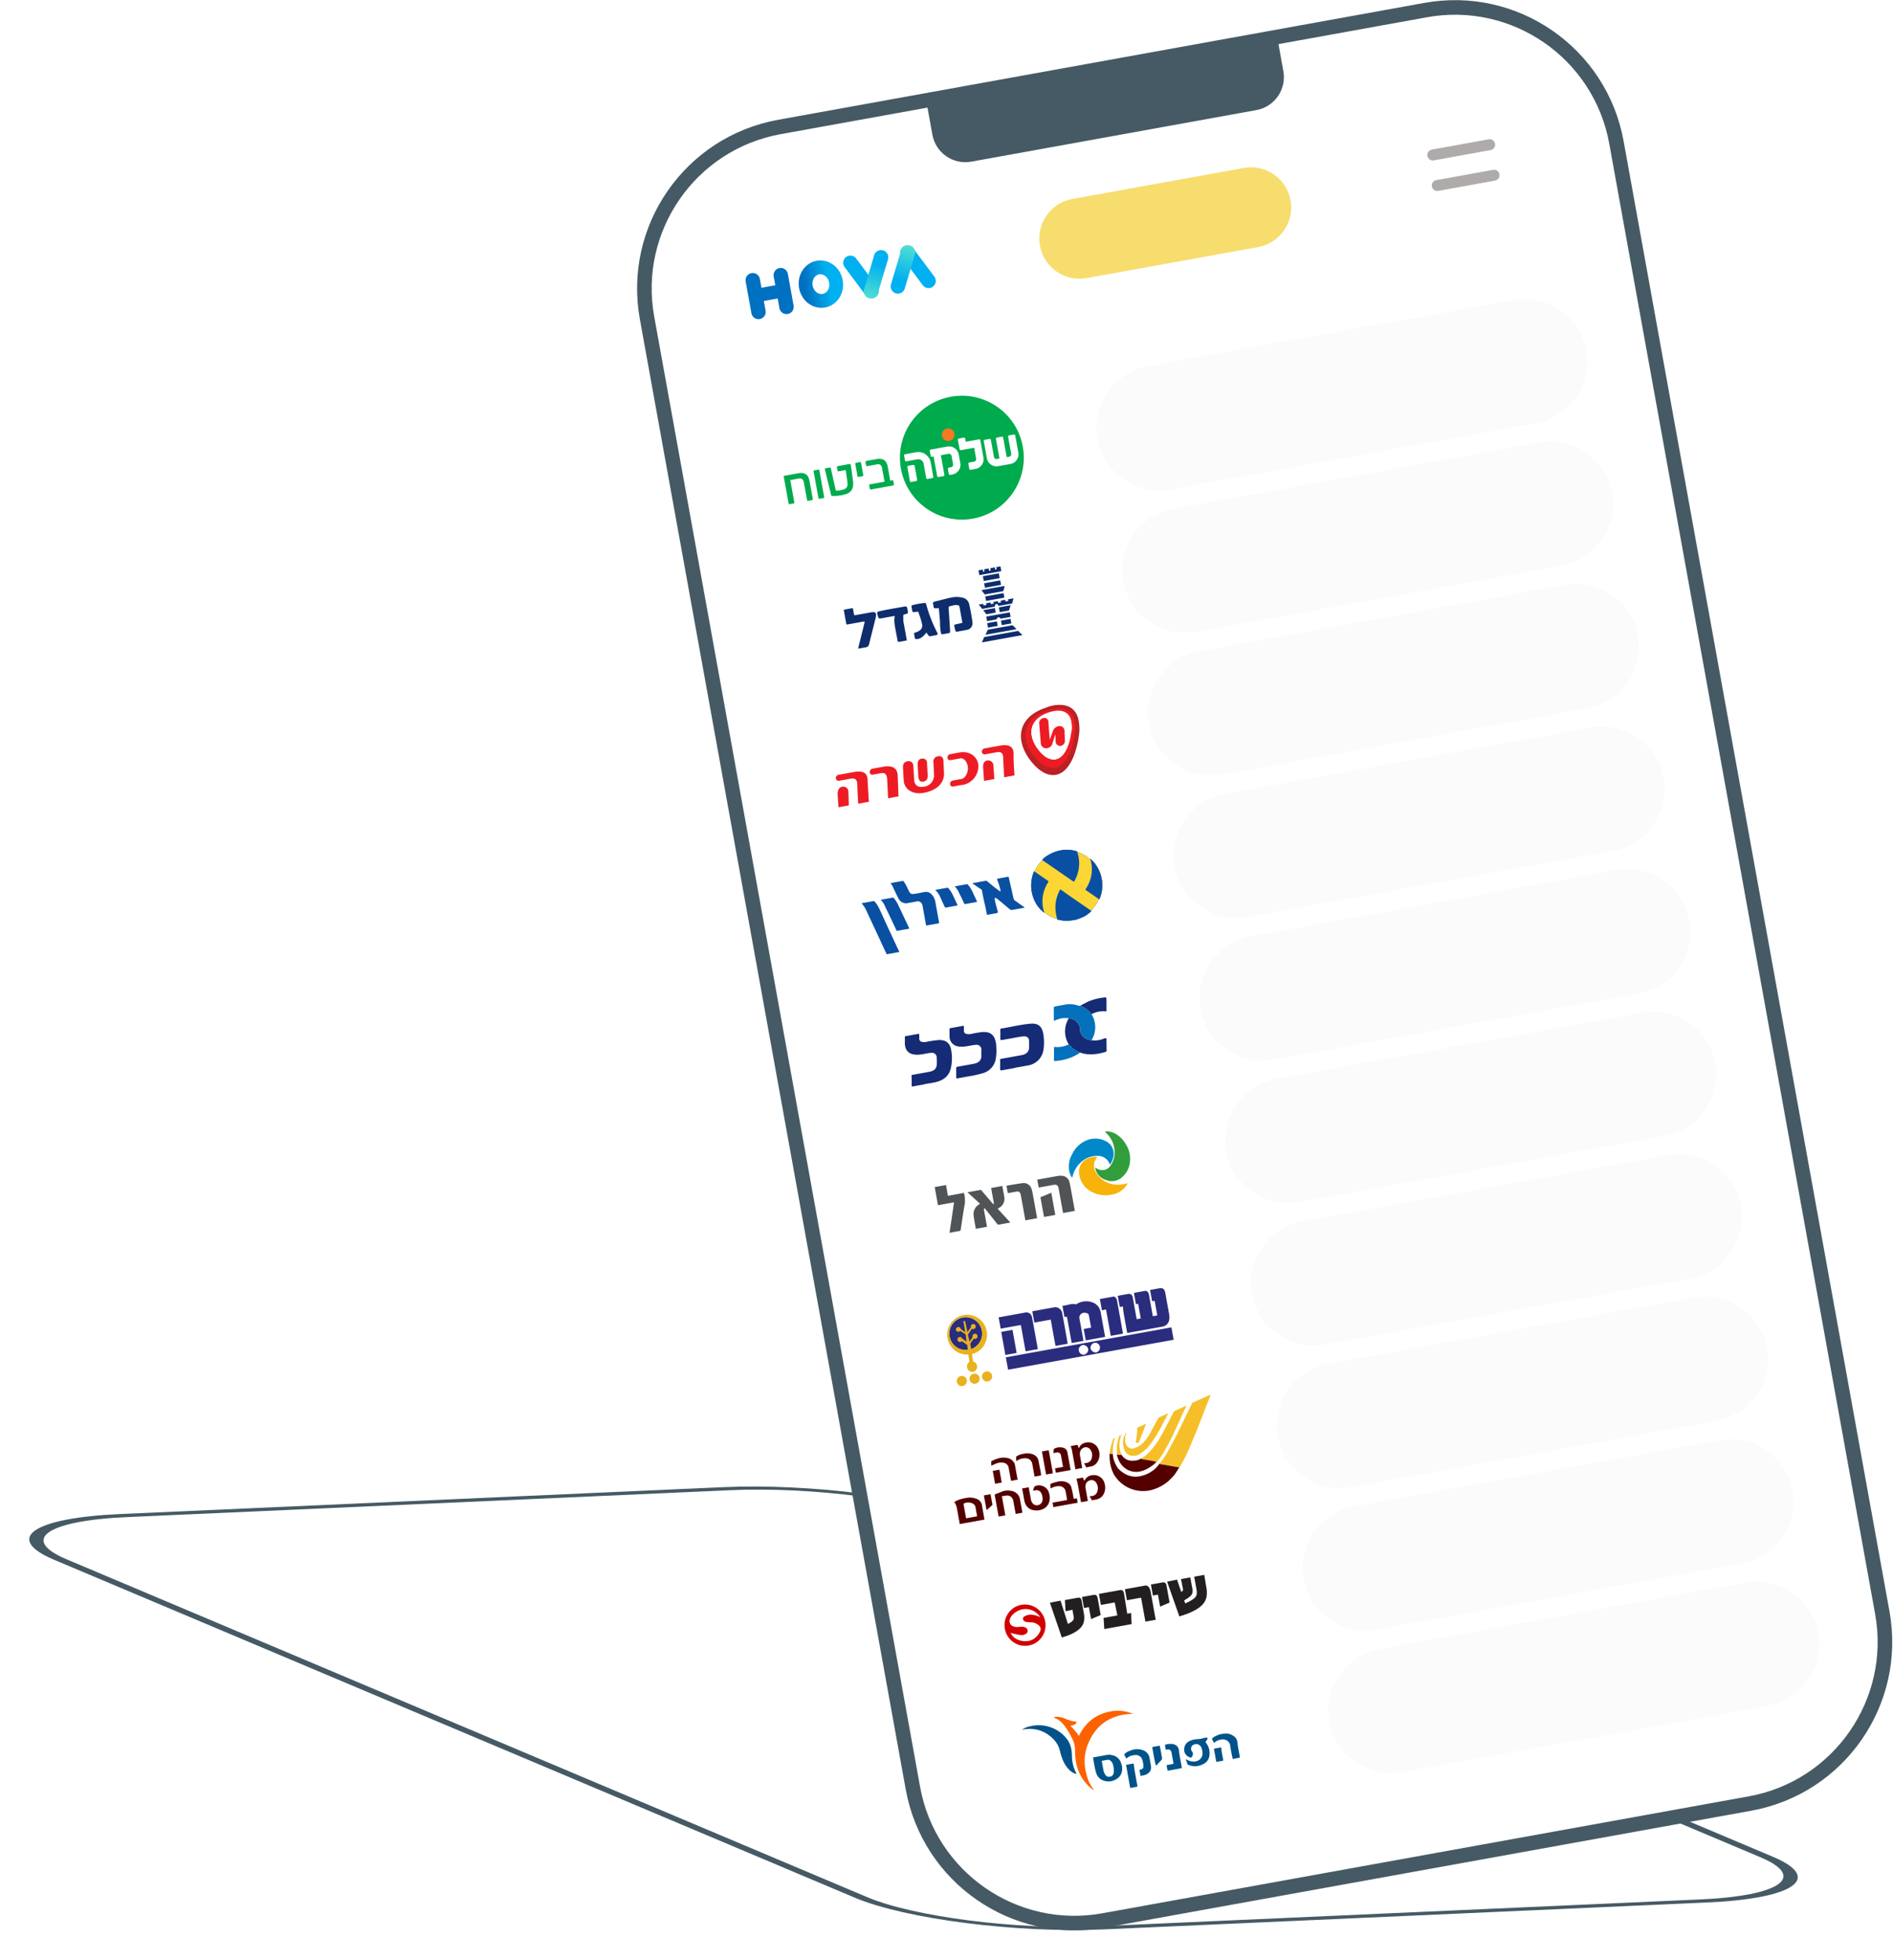 <svg xmlns="http://www.w3.org/2000/svg" xmlns:xlink="http://www.w3.org/1999/xlink" overflow="hidden" viewBox="0 0 1784 1847">
  <defs>
    <path id="a" fill-rule="evenodd" d="m3029.75 1804.39 257.51-46.57 17.13 94.71-257.51 46.58Z" clip-rule="evenodd"/>
    <path id="b" fill-rule="evenodd" d="m3019.53 1548.7 187.74-33.96 12.49 69.06-187.74 33.95Z" clip-rule="evenodd"/>
    <path id="c" fill-rule="evenodd" d="m2950.02 1280.23 228.32-41.3 15.19 83.99-228.32 41.29Z" clip-rule="evenodd"/>
    <path id="d" fill-rule="evenodd" d="m2966.44 1412.29 242.78-43.91 16.15 89.3-242.78 43.92Z" clip-rule="evenodd"/>
    <path id="e" fill-rule="evenodd" d="m2919.9 1144.6 239.15-43.25 15.91 87.96-239.15 43.26Z" clip-rule="evenodd"/>
    <path id="f" fill-rule="evenodd" d="m3028 1688.2 220.2-39.83 14.65 81-220.21 39.83Z" clip-rule="evenodd"/>
    <path id="g" fill-rule="evenodd" d="m3088.2 2076.12 231.03-41.78 15.37 84.97-231.03 41.79Z" clip-rule="evenodd"/>
    <path id="h" fill-rule="evenodd" d="m2897.72 1021.03 238.82-43.192 11.99 66.342-238.81 43.19Z" clip-rule="evenodd"/>
    <path id="i" fill-rule="evenodd" d="m2870.09 852.802 233.4-42.214 22.69 125.463-233.4 42.213Z" clip-rule="evenodd"/>
    <path id="j" d="m2875.42 856.768 223.11-40.352 20.77 114.877-223.11 40.352Z"/>
  </defs>
  <defs>
    <clipPath id="k">
      <path d="M2145 453h1784v1847H2145z"/>
    </clipPath>
    <clipPath id="l">
      <path fill-rule="evenodd" d="M3519.8 460.037c-10.27-.235-20.73.556-31.24 2.457L2879.5 572.648c-84.09 15.21-139.94 95.713-124.73 179.809L3005.33 2137.8c15.21 84.1 95.71 139.94 179.81 124.73l609.05-110.15c84.1-15.21 139.94-95.72 124.73-179.81L3668.37 587.223c-13.31-73.584-76.61-125.537-148.57-127.186ZM2145 453h1784v1847H2145Z" clip-rule="evenodd"/>
    </clipPath>
    <clipPath id="m">
      <path d="M-2.5-2.5h870v243h-870z"/>
    </clipPath>
    <clipPath id="o">
      <path d="M0 0h863v238H0z"/>
    </clipPath>
    <clipPath id="u">
      <use xlink:href="#a" fill-rule="evenodd" clip-rule="evenodd"/>
    </clipPath>
    <clipPath id="v">
      <use xlink:href="#a" fill-rule="evenodd" clip-rule="evenodd"/>
    </clipPath>
    <clipPath id="w">
      <use xlink:href="#a" fill-rule="evenodd" clip-rule="evenodd"/>
    </clipPath>
    <clipPath id="x">
      <use xlink:href="#b" fill-rule="evenodd" clip-rule="evenodd"/>
    </clipPath>
    <clipPath id="y">
      <use xlink:href="#b" fill-rule="evenodd" clip-rule="evenodd"/>
    </clipPath>
    <clipPath id="z">
      <use xlink:href="#b" fill-rule="evenodd" clip-rule="evenodd"/>
    </clipPath>
    <clipPath id="A">
      <use xlink:href="#c" fill-rule="evenodd" clip-rule="evenodd"/>
    </clipPath>
    <clipPath id="B">
      <use xlink:href="#c" fill-rule="evenodd" clip-rule="evenodd"/>
    </clipPath>
    <clipPath id="C">
      <use xlink:href="#c" fill-rule="evenodd" clip-rule="evenodd"/>
    </clipPath>
    <clipPath id="D">
      <use xlink:href="#d" fill-rule="evenodd" clip-rule="evenodd"/>
    </clipPath>
    <clipPath id="E">
      <use xlink:href="#d" fill-rule="evenodd" clip-rule="evenodd"/>
    </clipPath>
    <clipPath id="F">
      <use xlink:href="#d" fill-rule="evenodd" clip-rule="evenodd"/>
    </clipPath>
    <clipPath id="G">
      <use xlink:href="#e" fill-rule="evenodd" clip-rule="evenodd"/>
    </clipPath>
    <clipPath id="H">
      <use xlink:href="#e" fill-rule="evenodd" clip-rule="evenodd"/>
    </clipPath>
    <clipPath id="I">
      <use xlink:href="#e" fill-rule="evenodd" clip-rule="evenodd"/>
    </clipPath>
    <clipPath id="J">
      <path d="M3123.69 1159.98c-10.31-12.93-10.56-28.89 9.6-36.12 10.93-3.76 21.06-2.02 22.54 11.14.39 2.22.35 4.5-.13 6.7-.46 2.32-.87 5.07-1.25 7.8-2.8 11.69-7.9 18.01-14.01 19.12-6.04 1.09-11.52-2.04-16.75-8.67m6.93-40.15c-28.63 9.64-28.44 32.83-13.46 51.15 16.6 20.19 35.03 15.98 42.73-14.88.93-3.64 1.6-7.34 2.03-11.07.46-3.11.49-6.27.09-9.38-1.09-15.93-11.69-20.23-24.67-17.88-2.33.46-4.61 1.15-6.8 2.08"/>
    </clipPath>
    <clipPath id="K">
      <path d="M3123.69 1159.98c-10.31-12.93-10.56-28.89 9.24-35.6 10.93-3.76 21.06-2.02 22.04 10.78.38 2.22.34 4.49-.12 6.69-.49 2.33-.87 5.07-1.42 7.84-2.77 11.68-7.9 18.01-13.98 19.1-4.75.86-10.67-2.18-15.79-8.84m7.48-37.12c-24.22 8.44-23.87 27.63-11.3 43.18 13.82 17.2 29.66 13.43 36.18-12.22.81-3.19 1.42-6.43 1.82-9.7.31-2.68.42-5.39.32-8.09-.94-13.37-10.13-17.07-21.12-15.09-2.04.83-3.77 1.14-5.81 1.94"/>
    </clipPath>
    <clipPath id="L">
      <use xlink:href="#f" fill-rule="evenodd" clip-rule="evenodd"/>
    </clipPath>
    <clipPath id="M">
      <use xlink:href="#f" fill-rule="evenodd" clip-rule="evenodd"/>
    </clipPath>
    <clipPath id="N">
      <use xlink:href="#f" fill-rule="evenodd" clip-rule="evenodd"/>
    </clipPath>
    <clipPath id="O">
      <use xlink:href="#g" fill-rule="evenodd" clip-rule="evenodd"/>
    </clipPath>
    <clipPath id="P">
      <use xlink:href="#g" fill-rule="evenodd" clip-rule="evenodd"/>
    </clipPath>
    <clipPath id="Q">
      <use xlink:href="#g" fill-rule="evenodd" clip-rule="evenodd"/>
    </clipPath>
    <clipPath id="R">
      <use xlink:href="#h" fill-rule="evenodd" clip-rule="evenodd"/>
    </clipPath>
    <clipPath id="S">
      <use xlink:href="#h" fill-rule="evenodd" clip-rule="evenodd"/>
    </clipPath>
    <clipPath id="T">
      <use xlink:href="#h" fill-rule="evenodd" clip-rule="evenodd"/>
    </clipPath>
    <clipPath id="U">
      <use xlink:href="#i" fill-rule="evenodd" clip-rule="evenodd"/>
    </clipPath>
    <clipPath id="V">
      <use xlink:href="#i" fill-rule="evenodd" clip-rule="evenodd"/>
    </clipPath>
    <clipPath id="W">
      <use xlink:href="#i" fill-rule="evenodd" clip-rule="evenodd"/>
    </clipPath>
    <clipPath id="X">
      <use xlink:href="#j"/>
    </clipPath>
    <clipPath id="Y">
      <use xlink:href="#j"/>
    </clipPath>
    <clipPath id="Z">
      <use xlink:href="#j"/>
    </clipPath>
    <clipPath id="aa">
      <use xlink:href="#j"/>
    </clipPath>
    <clipPath id="ab">
      <use xlink:href="#j"/>
    </clipPath>
    <clipPath id="ac">
      <use xlink:href="#j"/>
    </clipPath>
    <clipPath id="ad">
      <use xlink:href="#j"/>
    </clipPath>
    <clipPath id="ae">
      <use xlink:href="#j"/>
    </clipPath>
    <clipPath id="af">
      <use xlink:href="#j"/>
    </clipPath>
    <clipPath id="ag">
      <use xlink:href="#j"/>
    </clipPath>
    <clipPath id="ah">
      <use xlink:href="#j"/>
    </clipPath>
    <clipPath id="ai">
      <use xlink:href="#j"/>
    </clipPath>
    <linearGradient id="p" x1="3024.18" x2="2996" y1="723.13" y2="685.485" gradientUnits="userSpaceOnUse" spreadMethod="reflect">
      <stop offset="0" stop-color="#00B0F0"/>
      <stop offset=".88" stop-color="#00B0F0"/>
      <stop offset="1" stop-color="#52DFD2"/>
    </linearGradient>
    <linearGradient id="q" x1="2939.19" x2="2898.07" y1="717.009" y2="724.445" gradientUnits="userSpaceOnUse" spreadMethod="reflect">
      <stop offset="0" stop-color="#00B0F0"/>
      <stop offset=".32" stop-color="#00B0F0"/>
      <stop offset=".87" stop-color="#0070C0"/>
      <stop offset="1" stop-color="#0070C0"/>
    </linearGradient>
    <linearGradient id="r" x1="2989.22" x2="3002.67" y1="729.395" y2="684.336" gradientUnits="userSpaceOnUse" spreadMethod="reflect">
      <stop offset="0" stop-color="#00B0F0"/>
      <stop offset=".29" stop-color="#00B0F0"/>
      <stop offset="1" stop-color="#52DFD2"/>
    </linearGradient>
    <linearGradient id="s" x1="2942.35" x2="2970.53" y1="695.188" y2="732.833" gradientUnits="userSpaceOnUse" spreadMethod="reflect">
      <stop offset="0" stop-color="#00B0F0"/>
      <stop offset=".88" stop-color="#00B0F0"/>
      <stop offset="1" stop-color="#52DFD2"/>
    </linearGradient>
    <linearGradient id="t" x1="2977.31" x2="2963.86" y1="688.923" y2="733.982" gradientUnits="userSpaceOnUse" spreadMethod="reflect">
      <stop offset="0" stop-color="#00B0F0"/>
      <stop offset=".29" stop-color="#00B0F0"/>
      <stop offset="1" stop-color="#52DFD2"/>
    </linearGradient>
    <filter id="n" width="120%" height="120%" x="-10%" y="-10%" filterUnits="userSpaceOnUse" primitiveUnits="userSpaceOnUse">
      <feComponentTransfer color-interpolation-filters="sRGB">
        <feFuncR tableValues="0 0" type="discrete"/>
        <feFuncG tableValues="0 0" type="discrete"/>
        <feFuncB tableValues="0 0" type="discrete"/>
        <feFuncA slope=".2" type="linear"/>
      </feComponentTransfer>
      <feGaussianBlur stdDeviation="4.583 4.583"/>
    </filter>
  </defs>
  <g clip-path="url(#k)" transform="translate(-2145 -453)">
    <g clip-path="url(#l)">
      <g clip-path="url(#m)" filter="url(#n)" transform="matrix(2 0 0 2 2143 1825)">
        <g clip-path="url(#o)">
          <path fill="#FFF" fill-rule="evenodd" stroke="#455A64" stroke-miterlimit="8" stroke-width="1.581" d="M0 19.339C0 8.659 8.658 0 19.339 0h77.353c10.68 0 19.338 8.658 19.338 19.339v175.945c0 10.681-8.658 19.339-19.338 19.339H19.339C8.659 214.623 0 205.965 0 195.284Z" transform="matrix(3.678 -.164 2.145 .905 -12.11 31.204)"/>
        </g>
      </g>
    </g>
    <path fill="#FFF" fill-rule="evenodd" stroke="#455A64" stroke-miterlimit="8" stroke-width="13.75" d="M2754.77 752.457c-15.21-84.096 40.64-164.599 124.73-179.809l609.06-110.154c84.09-15.21 164.6 40.633 179.81 124.729l250.55 1385.347c15.21 84.09-40.63 164.6-124.73 179.81l-609.05 110.15c-84.1 15.21-164.6-40.63-179.81-124.73Z"/>
    <path fill="#455A64" fill-rule="evenodd" d="m3329.05 556.731-268.7 48.597c-17.14 3.1-33.55-8.282-36.65-25.423l-5.61-31.035 330.77-59.824 5.61 31.035c3.1 17.141-8.28 33.55-25.42 36.65Z"/>
    <path fill="url(#p)" fill-rule="evenodd" d="M3025.54 713.628a6.785 6.785 0 0 1-1.36 9.502 6.798 6.798 0 0 1-9.51-1.367l-20.04-26.776c-2.25-3.002-1.63-7.256 1.37-9.502a6.786 6.786 0 0 1 9.5 1.366Z"/>
    <path fill="#0070C0" fill-rule="evenodd" d="M2878.87 721.228a6.322 6.322 0 0 1 7.35 5.096 6.324 6.324 0 0 1-5.1 7.347l-18.37 3.323a6.323 6.323 0 0 1-7.35-5.096 6.324 6.324 0 0 1 5.1-7.347Z"/>
    <path fill="#0070C0" fill-rule="evenodd" d="M2847.74 718.245a6.784 6.784 0 0 1 5.47-7.888 6.791 6.791 0 0 1 7.89 5.471l5.4 29.895a6.784 6.784 0 0 1-5.47 7.888 6.776 6.776 0 0 1-7.88-5.471Zm26.4-4.775a6.784 6.784 0 0 1 5.47-7.888 6.792 6.792 0 0 1 7.89 5.472l5.4 29.895a6.785 6.785 0 0 1-5.47 7.888v-.001a6.79 6.79 0 0 1-7.89-5.471Z"/>
    <path fill="url(#q)" fill-rule="evenodd" d="M2898.07 724.445c-2.2-12.165 5.22-23.692 16.58-25.745 11.35-2.054 22.34 6.143 24.54 18.309 2.2 12.165-5.22 23.691-16.57 25.745-11.36 2.053-22.34-6.144-24.55-18.309Zm12.79-2.312c.92 5.105 5.15 8.614 9.44 7.838 4.3-.777 7.03-5.545 6.11-10.65-.93-5.106-5.16-8.615-9.45-7.838-4.29.776-7.03 5.544-6.1 10.65Z"/>
    <path fill="url(#r)" fill-rule="evenodd" d="M2997.66 724.832a6.782 6.782 0 0 1-8.44 4.563 6.788 6.788 0 0 1-4.57-8.446l9.57-32.05c1.07-3.592 4.86-5.635 8.45-4.563a6.79 6.79 0 0 1 4.56 8.446Z"/>
    <path fill="url(#s)" fill-rule="evenodd" d="M2940.98 704.69c-2.25-3.001-1.63-7.255 1.37-9.502a6.786 6.786 0 0 1 9.5 1.366l20.04 26.777a6.785 6.785 0 0 1-1.36 9.502 6.798 6.798 0 0 1-9.51-1.367Z"/>
    <path fill="url(#t)" fill-rule="evenodd" d="M2968.86 693.486a6.788 6.788 0 0 1 8.45-4.563 6.79 6.79 0 0 1 4.56 8.446l-9.57 32.05a6.782 6.782 0 0 1-8.44 4.563 6.788 6.788 0 0 1-4.57-8.446Z"/>
    <path fill="#F7DD6D" fill-rule="evenodd" d="M3125.06 684.503c-3.73-20.587 9.94-40.294 30.53-44.017l161.64-29.235c20.59-3.723 40.3 9.947 44.02 30.533 3.72 20.587-9.95 40.294-30.53 44.017l-161.65 29.235c-20.58 3.723-40.29-9.947-44.01-30.533Z"/>
    <path fill="none" stroke="#AFABAB" stroke-linecap="round" stroke-miterlimit="8" stroke-width="10.313" d="m3495.31 599.034 53.562-9.688m-49.382 38.445 53.562-9.688"/>
    <path fill="#FBFBFB" fill-rule="evenodd" d="M3252.08 1269.44c-5.79-32.03 15.48-62.69 47.5-68.48l344.8-62.36c32.02-5.8 62.68 15.47 68.47 47.5 5.8 32.03-15.47 62.69-47.5 68.48l-344.79 62.36c-32.03 5.79-62.68-15.48-68.48-47.51Z"/>
    <g clip-path="url(#u)">
      <g clip-path="url(#v)">
        <g clip-path="url(#w)">
          <path fill="#540000" d="m3072.784 1884.82-23.293 4.213-.16-.888-2.565-14.177a12.994 12.994 0 0 0-2.462-5.668 22.016 22.016 0 0 1 6.4-2.808 42.363 42.363 0 0 1 5.178-1.12 17.356 17.356 0 0 1 9.915 1.08 7.61 7.61 0 0 1 4.59 5.772 2116.79 2116.79 0 0 0 2.397 13.597Zm-6.916-3.089-.958-5.298-.391-2.16a5.444 5.444 0 0 0-2.1-4.175 9.535 9.535 0 0 0-8.673-.632c-.713.281-.713.618-.601 1.24l2.195 12.134.139.77Zm106.038-18.903 1.779-.139a6.016 6.016 0 0 0 5.652-5.087 9.028 9.028 0 0 0-1.387-7.666 4.934 4.934 0 0 0-6.07-1.959 5.446 5.446 0 0 0-3.838 4.638 9.012 9.012 0 0 0 .054 2.833l2.14 11.839-6.422 1.161c-1.565-7.297-2.321-14.863-4.365-22.104l5.772-1.044a.754.754 0 0 1 .549.329c.118.65.448 1.294.714 1.918.111.195.247.376.402.539.185-.14.35-.304.493-.487a8.18 8.18 0 0 1 5.87-4.393c5.52-1.472 11.19 1.81 12.662 7.332l.01.035a13.69 13.69 0 0 1 .027 8.095 9.894 9.894 0 0 1-6.807 6.978 33.73 33.73 0 0 1-4.854.878.6.6 0 0 1-.428-.168c-.644-1.197-1.227-2.223-1.953-3.528Zm-17.876-47.293 5.92-1.07c.273 0 .528.138.678.366.346.732.59 1.574.933 2.46.207-.038.533-.097.569-.409 1.952-4.754 8.476-5.69 12.037-4.255a10.135 10.135 0 0 1 6.15 6.285 12.664 12.664 0 0 1-1.548 12.23 9.027 9.027 0 0 1-4.843 3.475c-1.42.257-2.96.535-4.295.93a.993.993 0 0 1-1.31-.65c-.488-1.012-1.06-1.979-1.619-3.039l1.747-.316a6.015 6.015 0 0 0 5.514-5.001 8.842 8.842 0 0 0-1.376-7.607 5.082 5.082 0 0 0-6.01-1.97 6.016 6.016 0 0 0-3.809 4.632c-.1.934-.094 1.876.02 2.809l2.14 11.84-6.452 1.166-.15-.829c-1.033-5.712-2.06-11.395-3.1-17.137-.235-1.302-.718-2.62-1.196-3.91Zm-45.83 39.986 6.274-1.135.182 1.007 1.868 10.33a7.52 7.52 0 0 0 2.116 4.263 5.083 5.083 0 0 0 4.123 1.333 5.534 5.534 0 0 0 4.752-6.178 10.947 10.947 0 0 0-1.316-5.417 4.782 4.782 0 0 0-4.838-2.58l-2.782.504c.25-1.196.612-2.367 1.08-3.496a3.008 3.008 0 0 1 1.946-1.239 9.806 9.806 0 0 1 8.524 1.668 8.512 8.512 0 0 1 3.329 4.717 14.678 14.678 0 0 1 .662 7.552 10.768 10.768 0 0 1-7.04 8.395 14.558 14.558 0 0 1-9.082.481 9.925 9.925 0 0 1-6.804-6.014 15.184 15.184 0 0 1-.86-2.9l-1.885-10.419Zm-15.666 25.605-.35-.242-6.067 1.097a.661.661 0 0 1-.07-.385l-3.527-19.505c-.102-.562-.166-.917.4-1.172l6.945-2.663a14.287 14.287 0 0 1 7.133-.617c3.264.19 6.244 1.92 8.026 4.661.52.888.9 1.85 1.127 2.853l2.388 13.2-6.364 1.152-.155-.859-2.066-11.424a6.377 6.377 0 0 0-2.235-3.906 5.594 5.594 0 0 0-3.73-1.19c-1.394.069-2.753.498-4.182.542-.71.129-.54.557-.46 1l3.158 17.464Zm42.673-25.507c-.14-.77-.268-1.48-.194-2.257l-.038-.208c-.102-.562-.24-1.332.007-1.651a4.721 4.721 0 0 1 1.92-1.05 51.805 51.805 0 0 1 5.502-1.515 13.022 13.022 0 0 1 8.4.987 7.037 7.037 0 0 1 3.908 4.703c.893 3.415 1.498 6.76 2.114 10.163l.085.474 2.96-.536.76 4.203-22.909 4.144-.76-4.203 13.704-2.479c-.536-2.96-.863-5.957-1.606-8.88a6.014 6.014 0 0 0-6.26-4.186 13.114 13.114 0 0 0-7.593 2.29Zm-55.867-21.593c-.204-1.125-.181-2.351-.194-3.602a.903.903 0 0 1 .39-.713 30.528 30.528 0 0 1 6.29-2.574 17.235 17.235 0 0 1 8.214-.385 9.023 9.023 0 0 1 7.353 6.006l2.612 14.444-6.186 1.119-.129-.71c-.695-3.849-1.38-7.637-2.077-11.485a5.685 5.685 0 0 0-4.883-4.863 12.031 12.031 0 0 0-6.692.69c-1.604.596-3.2 1.405-4.699 2.073Zm58.448-11.794c.08-1.084.118-2.222.245-3.376.042-.284.193-.542.42-.718a9.417 9.417 0 0 1 4.552-1.373c1.52-.165 3.057.016 4.497.532a5.416 5.416 0 0 1 3.427 3.904l3.067 16.96-13.94 2.52-.75-4.143 7.518-1.36-.15-.829-1.794-9.915a3.338 3.338 0 0 0-4.272-2.834Zm-11.644 20.966-6.156 1.113-.14-.77-1.943-10.744a6.707 6.707 0 0 0-2.395-4.457 6.526 6.526 0 0 0-3.747-1.278 13.325 13.325 0 0 0-8.953 2.72c-.058-1.335-.164-2.6-.217-3.905 0-.196.09-.382.246-.503a14.438 14.438 0 0 1 5.068-2.23 20.833 20.833 0 0 1 2.693-.488 14.497 14.497 0 0 1 8.554.99 7.88 7.88 0 0 1 4.523 5.57 303.49 303.49 0 0 0 2.04 10.269c.169 1.1.272 2.518.427 3.713Zm4.706-.852-3.929-21.724 6.423-1.162 3.929 21.725Z"/>
          <path fill="#540000" d="m3089.058 1849.905-6.275 1.135-2.19-12.106 6.275-1.134Zm-14.342 25.825-2.478-13.705 6.275-1.135 1.734 9.59c.06.238.016.49-.119.694l-5.027 4.486a1.682 1.682 0 0 1-.385.07Z"/>
          <path fill="#F6BF29" d="M3237.731 1832.155c1.955-2.371 3.531-4.643 5.452-7.374 3.96-6.83 7.58-13.353 11.084-20.345l13.968-28.904c.315-.455.63-.91 1.015-.979 5.641-2.61 10.725-4.752 16.248-7.34l.384-.07c-.245.84-.806 2.133-1.046 3.002-5.518 13.774-10.55 27.859-16.492 41.312-1.077 3.007-2.514 6.049-3.63 8.665a129.04 129.04 0 0 1-6.495 12.76c-.63.908-.875 1.747-1.506 2.656-.385.07-.839-.246-1.224-.176-4.926-.698-9.856-1.427-14.85-2.51-.845-.275-2-.067-2.908-.697Z"/>
          <path fill="#540000" d="M3237.731 1832.155c.909.63 1.678.491 2.517.737 4.925.698 9.925 1.812 14.851 2.51.385-.07.84.246 1.224.176a75.818 75.818 0 0 1-4.346 6.9 84.74 84.74 0 0 1-6.046 6.289 41.837 41.837 0 0 1-14.19 7.732c-14.524 4.533-30.228-1.83-37.502-15.194a38.63 38.63 0 0 1-3.532-17.334 1.447 1.447 0 0 1 .176-1.224c1.154-.209 2.063.421 2.832.282a25.406 25.406 0 0 0 3.144 10.619 16.445 16.445 0 0 0 5.49 6.19 20.664 20.664 0 0 0 15.584 4.365 30.078 30.078 0 0 0 16.28-7.836 45.654 45.654 0 0 0 3.518-4.212Z"/>
          <path fill="#F6BF29" d="M3220.346 1827.291a39.784 39.784 0 0 0 5.432-3.764 71.358 71.358 0 0 0 10.797-13.14c3.737-5.872 6.92-12.439 10.233-18.632 1.437-3.04 2.937-5.727 4.522-8.795.213-.344.213-.344.657-.425 3.638-1.85 7.372-3.35 11.067-5.058l.236-.043c-.315.455-.56 1.294-.876 1.748-4.083 8.35-7.77 16.689-11.491 24.85-3.192 6.69-6.495 12.76-10.133 19.011a86.194 86.194 0 0 1-5.145 7.044 1.353 1.353 0 0 1-.7.524l-.385.07a532.59 532.59 0 0 1-13.206-2.38c-.43-.687-.933-.596-1.008-1.01Zm-13.575-24.351a12.034 12.034 0 0 0-1.398 5.449 11.46 11.46 0 0 0 1.118 6.186 6.016 6.016 0 0 0 6.691 3.191 18.858 18.858 0 0 0 9.047-5.243 46.76 46.76 0 0 0 7.899-11.424c2.096-3.955 4.227-7.55 6.318-11.535l.63-.909c2.822-1.304 5.91-2.658 8.463-3.914l.385-.07a48.554 48.554 0 0 1-2.968 5.733c-2.652 5.279-5.59 11.006-8.701 15.94-1.915 2.761-3.422 5.418-5.693 8.243a37.113 37.113 0 0 1-9.644 8.53 9.867 9.867 0 0 1-6.502 1.573 8.422 8.422 0 0 1-7.911-6.057 19.22 19.22 0 0 1-.46-11.502 16.544 16.544 0 0 0 1.436-3.041c.224-.958.61-1.027 1.29-1.15Z"/>
          <path fill="#540101" d="M3220.346 1827.291c.075.414.46.345.914.66 4.54.768 8.596 1.227 13.206 2.38l.385-.07a17.439 17.439 0 0 1-5.287 4.563 26.652 26.652 0 0 1-9.956 4.613 17.596 17.596 0 0 1-18.524-7.44 23.488 23.488 0 0 1-3.53-8.531c.385-.07 1.224.176 1.609.106a6 6 0 0 0 2.862.277 11.49 11.49 0 0 0 11.221 5.429c2.516.097 5-.598 7.1-1.987Z"/>
          <path fill="#F6BF29" d="M3224.933 1794.52c-.492 1.678-1.082 2.977-1.568 4.685-1.682 3.88-2.974 7.72-4.68 11.636-.316.455-.246.84-.561 1.294a1.744 1.744 0 0 1-1.924.348.962.962 0 0 1-.668-1.5c.619-3.168.805-6.533 1.284-9.799a5.131 5.131 0 0 1-.038-2.408.841.841 0 0 1 .764-.841c2.2-1.192 4.438-1.995 7.022-3.257Zm-22.676 29.257c-.963.04-1.926-.053-2.862-.277-.385.07-1.224-.176-1.609-.106a36.871 36.871 0 0 1-.067-9.158 63.168 63.168 0 0 1 1.85-7.518 2.798 2.798 0 0 1 2.1-1.572c-.561 1.294-.662 2.932-1.223 4.226a25.024 25.024 0 0 0 .257 10.712 11.557 11.557 0 0 0 1.554 3.693Zm-8.557-.837c-.77.14-1.68-.49-2.833-.282a44.245 44.245 0 0 1 3.18-13.352c.17-1.253 1.009-1.007 1.709-1.531a45.297 45.297 0 0 0-1.585 6.613 63.503 63.503 0 0 0-.472 8.553Z"/>
        </g>
      </g>
    </g>
    <g clip-path="url(#x)">
      <g clip-path="url(#y)">
        <g clip-path="url(#z)">
          <path fill="#505456" d="M3081.47 1587.571c.066-.542.08-1.09.038-1.634l-2.224-12.3-.226-1.251 10.552-1.909a.84.84 0 0 1 .05.281l1.792 9.905a9.758 9.758 0 0 1-4.95 10.455c-.419.276-.805.48-1.259.807 3.917 4.283 7.856 8.563 11.959 13.013l-1.684.305-9.127 1.65a1.447 1.447 0 0 1-1.585-.627c-3.673-4.661-7.309-9.24-10.97-13.838-.253-.288-.496-.645-.8-.97-.906.41-.825 1.108-.692 1.842l2.826 15.623-10.552 1.908-.024-.13c-.734-4.056-1.46-8.07-2.013-12.114a10.416 10.416 0 0 1 4.627-10.397c.41-.32.846-.621 1.327-1.043-3.892-3.53-7.741-7.068-11.79-10.726l3.733-.675 8.179-1.479c.555-.12 1.129.1 1.46.56 3.384 4.046 6.85 8.054 10.294 12.067.245.245.418.459.641.708.14.008.28-.002.418-.03Z"/>
          <path fill="#319E3B" d="M3177.092 1552.94a10.435 10.435 0 0 0 6.34 2.53 8.882 8.882 0 0 0 8.148-4.237 20.752 20.752 0 0 0 3.781-13.72 24.52 24.52 0 0 0-7.311-16.395c-.527-.573-1.066-1.21-1.657-1.772l-.047-.26a17.741 17.741 0 0 1 8.758 1.603 25.506 25.506 0 0 1 10.578 9.943 25.748 25.748 0 0 1 4.043 18.656 21.758 21.758 0 0 1-8.223 13.677 14.211 14.211 0 0 1-14.285 1.848 14.255 14.255 0 0 1-9.832-10.255c-.118-.402-.172-.95-.293-1.619Z"/>
          <path fill="#F7B309" d="M3178.976 1543.15a30.237 30.237 0 0 0-1.955 3.362 11.996 11.996 0 0 0 1.246 11.942 23.77 23.77 0 0 0 18.28 10.755 29.54 29.54 0 0 0 9.887-1.03l1.295-.234c-.661 1.033-1.074 1.954-1.725 2.785a19.868 19.868 0 0 1-13.027 7.816 28 28 0 0 1-19.21-2.587 21.621 21.621 0 0 1-11.833-18.362 13.156 13.156 0 0 1 9.739-13.55 17.542 17.542 0 0 1 7.303-.897Z"/>
          <path fill="#0188C9" d="M3191.018 1550.465a18.344 18.344 0 0 1-.538-1.373 11.732 11.732 0 0 0-11.291-6.983 22.916 22.916 0 0 0-17.65 8.25 25.698 25.698 0 0 0-5.673 10.899c-.16.474-.258.915-.48 1.535a16.747 16.747 0 0 1-2.73-6.348 23.135 23.135 0 0 1 2.73-15.826 25.962 25.962 0 0 1 13.009-12.848 21.49 21.49 0 0 1 19.554.92 13.158 13.158 0 0 1 6.16 14.842 19.861 19.861 0 0 1-3.091 6.932Z"/>
          <path fill="#505456" d="M3039.875 1614.615c1.413-9.682 2.87-19.126 4.208-28.728l-15.105 2.732-3.095-17.112 10.639-1.924 1.838 10.164 15.105-2.732a29.804 29.804 0 0 1 .823 9.968c-1.483 8.068-2.607 16.271-3.895 24.55a1.425 1.425 0 0 1-1.412 1.436c-2.738.383-5.416.98-8.07 1.46-.34.086-.687.149-1.036.186Zm84.003-42.692-1.34-7.401 1.08-.195 17.737-3.208a18.517 18.517 0 0 1 4.031-.261 7.72 7.72 0 0 1 7.56 6.432c.38 1.358.671 2.731.921 4.112l4.078 22.55-11.09 2.006-4.114-22.744c-.64-3.54-1.744-4.342-5.434-3.675l-13.422 2.427Zm-1.541 28.937-11.006 1.99-4.433-24.513c-.628-2.115-1.74-2.961-4.005-2.551l-8.135 1.47-1.265-6.99.13-.024c4.898-.886 9.797-1.772 14.785-2.407a7.719 7.719 0 0 1 8.91 6.144c.359 1.116.612 2.274.863 3.41l4.058 22.441c-.024.347.009.695.098 1.03Z"/>
          <path fill="#515557" d="m3135.757 1576.861 3.777 20.889-10.637 1.924-3.369-18.623c3.338-1.383 6.694-2.793 10.229-4.19Z"/>
        </g>
      </g>
    </g>
    <g clip-path="url(#A)">
      <g clip-path="url(#B)">
        <g clip-path="url(#C)">
          <path fill="#0950A3" d="m3061.31 1285.2 12.465-2.255c.6-.135 1.227.049 1.66.485 3.611 3.033 7.253 6.088 11.137 8.827.34.237.77.81 1.19.436.42-.374.132-.919.056-1.339a74.057 74.057 0 0 0-2.984-9.298c-.142-.788-.194-1.076.678-1.207l9.29-1.68c.603-.11.789.02.925.619.966 4.595 2.05 9.088 3.1 13.695.398 2.204 1.079 4.467 1.509 6.692.126.465.421.865.826 1.125l9.061 6.492c.205.071.347.26.358.477l-12.099 2.188a3.017 3.017 0 0 1-1.422-.366c-4.06-3.276-7.956-6.827-12.113-10.032a10.57 10.57 0 0 0-1.464-.9c-.772-.376-1.18-.086-1.091.711a30.12 30.12 0 0 0 .55 3.045 300.304 300.304 0 0 0 2.447 9.179c.114.63-.592 1.218-.592 1.218l-8.766 1.586c-.604.109-.787.142-1.008-.631-.71-2.718-1.011-5.59-1.72-8.308a265.87 265.87 0 0 1-2.836-13.58 2.242 2.242 0 0 0-1.198-1.681c-2.332-1.503-4.599-3.098-6.918-4.684Zm-77.042-.08 11.443-2.069c.525-.095.744.218 1.016.521a34.403 34.403 0 0 1 3.331 5.984l1.646 3.253c1.262 2.482 2.05 2.8 5.071 2.416 3.02-.384 6.325-1.144 9.527-1.723a7.2 7.2 0 0 1 6.794 2.349 13.175 13.175 0 0 1 3.35 6.684l3.517 19.448c.143.787-.07.96-.778 1.09l-10.498 1.898c-.761.137-.935-.075-1.054-.731l-3.218-17.794a4.987 4.987 0 0 0-2.675-3.853 4.16 4.16 0 0 0-2.748-.207l-7.873 1.424a8.001 8.001 0 0 1-9.557-4.587c-1.612-3.069-3.09-6.298-4.612-9.465a18.005 18.005 0 0 0-2.682-4.637Zm8.192 64.921-11.338 2.05c-.656.12-.675-.284-.825-.663-1.48-3.093-2.95-6.27-4.414-9.42-4.49-9.839-9.204-19.719-13.746-29.549a29.337 29.337 0 0 0-5.069-8.244c.237-.194.532-.305.838-.314l10.13-1.832c.483-.132.997.044 1.3.442a31.793 31.793 0 0 1 4.947 8.022c2.4 5.177 4.802 10.515 7.197 15.665 3.669 7.847 7.32 15.751 10.99 23.598l.042.236Zm-17.469-49.23 11.101-2.008c.463-.12.952.033 1.264.395a32.512 32.512 0 0 1 4.39 7.039l9.707 20.55c.077.215.17.425.276.627.207.397.114.63-.332.711l-10.76 1.946c-.762.138-.792-.48-.954-.776l-5.769-12.264c-1.721-3.673-3.547-7.327-5.283-11.078a18.908 18.908 0 0 0-3.64-5.142Zm69.81-12.626 11.338-2.05c.498-.09.734.165 1.064.485a27.832 27.832 0 0 1 4.517 7.15l3.734 8.053c.478.997.478.997-.597 1.192l-9.816 1.775a1.174 1.174 0 0 1-1.469-.629c-1.371-3.085-2.776-6.057-4.352-9.078a22.697 22.697 0 0 0-4.419-6.898Zm-18.397 3.327 11.364-2.055c.498-.09.677.149 1.001.442a28.752 28.752 0 0 1 4.866 7.874c1.324 2.824 2.34 4.998 3.605 7.642.266.575.3.759-.387.856l-10.472 1.894c-.866.157-.887-.409-1.108-.884a236.744 236.744 0 0 1-4.471-9.734 22.427 22.427 0 0 0-4.398-6.035Zm156.355-10.201c3.242 17.93-8.663 35.093-26.593 38.336-17.93 3.243-35.093-8.663-38.336-26.593-3.243-17.93 8.663-35.093 26.593-38.335 17.93-3.243 35.093 8.663 38.336 26.592Z"/>
          <path fill="#0950A3" d="m3172.545 1262.154.1.551a32.75 32.75 0 0 1-4.413 27.9c-.33.575-.365.826.228 1.26l11.958 8.272c.589.409.743.218.959-.39a33.039 33.039 0 0 0 .268-24.44 31.991 31.991 0 0 0-9.1-13.153Zm-23.67-8.294a28.974 28.974 0 0 1 10.707 1.207.825.825 0 0 1 .622.592 33.496 33.496 0 0 1-2.513 27.313c-.57 1.052-.574 1.025-1.628.295l-28.523-19.695-.36-.342a20.959 20.959 0 0 1 5.4-4.31 34.675 34.675 0 0 1 14.752-5.053 6.507 6.507 0 0 1 1.543-.008Zm-7.52 65.268a42.679 42.679 0 0 1-1.576-8.713 33.715 33.715 0 0 1 4.164-18.94c.355-.579.618-.328.944-.17a378.386 378.386 0 0 0 11.934 8.439c5.322 3.645 10.6 7.352 15.932 10.914.722.546.765.783.232 1.285a42.917 42.917 0 0 1-3.967 3.239 32.012 32.012 0 0 1-6.477 3.15l-3.154 1.14-.5.09a42.486 42.486 0 0 1-9.874 1 33.62 33.62 0 0 1-6.437-.977 1.094 1.094 0 0 1-1.221-.457Zm-21.723-45.182 12.396 8.6c1.385.914 1.36.919.418 2.309a32.673 32.673 0 0 0-3.592 27.048c.15.356.22.741.204 1.128a31.343 31.343 0 0 1-10.25-14.272 33.974 33.974 0 0 1 .506-24.322Z"/>
          <path fill="#0950A3" d="M3172.545 1262.154a32.374 32.374 0 0 1 9.086 13.073c3 7.889 2.904 16.62-.269 24.442-.193.577-.379.746-.959.39l-11.958-8.272c-.592-.435-.556-.685-.227-1.26a32.587 32.587 0 0 0 4.412-27.9Z"/>
          <path fill="#FBD635" d="M3182.759 1281.311c3.242 17.93-8.663 35.093-26.593 38.336-17.93 3.243-35.093-8.663-38.336-26.593-3.243-17.93 8.663-35.093 26.593-38.335 17.93-3.243 35.093 8.663 38.336 26.592Z"/>
          <path fill="#FBD635" d="m3172.545 1262.154.1.551a32.75 32.75 0 0 1-4.413 27.9c-.33.575-.365.826.228 1.26l11.958 8.272c.589.409.743.218.959-.39a33.039 33.039 0 0 0 .268-24.44 31.991 31.991 0 0 0-9.1-13.153Z"/>
          <path fill="#0950A3" d="M3148.875 1253.86a28.974 28.974 0 0 1 10.707 1.207.825.825 0 0 1 .622.592 33.496 33.496 0 0 1-2.513 27.313c-.57 1.052-.574 1.025-1.628.295l-28.523-19.695-.36-.342a20.959 20.959 0 0 1 5.4-4.31 34.675 34.675 0 0 1 14.752-5.053 6.507 6.507 0 0 1 1.543-.008Zm-7.52 65.268a42.679 42.679 0 0 1-1.576-8.713 33.715 33.715 0 0 1 4.164-18.94c.355-.579.618-.328.944-.17a378.386 378.386 0 0 0 11.934 8.439c5.322 3.645 10.6 7.352 15.932 10.914.722.546.765.783.232 1.285a42.917 42.917 0 0 1-3.967 3.239 32.012 32.012 0 0 1-6.477 3.15l-3.154 1.14-.5.09a42.486 42.486 0 0 1-9.874 1 33.62 33.62 0 0 1-6.437-.977 1.094 1.094 0 0 1-1.221-.457Zm-21.723-45.182 12.396 8.6c1.385.914 1.36.919.418 2.309a32.673 32.673 0 0 0-3.592 27.048c.15.356.22.741.204 1.128a31.343 31.343 0 0 1-10.25-14.272 33.974 33.974 0 0 1 .506-24.322Zm52.913-11.792a32.374 32.374 0 0 1 9.086 13.073c3 7.889 2.904 16.62-.269 24.442-.193.577-.379.746-.959.39l-11.958-8.272c-.592-.435-.556-.685-.227-1.26a32.587 32.587 0 0 0 4.412-27.9Z"/>
        </g>
      </g>
    </g>
    <g clip-path="url(#D)">
      <g clip-path="url(#E)">
        <g clip-path="url(#F)">
          <path fill="#152B76" d="M3016.25 1474.7c-3.57.64-7.14 1.29-10.71 1.94-1.06.19-1.41.05-1.38-1.11.05-2.89.02-5.77-.09-8.63-.2-1.06.61-1.09 1.27-1.21l14.88-2.69c1.16-.18 2.29-.5 3.38-.93a6.336 6.336 0 0 0 4.2-5.74c.16-2.15.15-4.31-.01-6.46a4.466 4.466 0 0 0-3.99-4.87c-.46-.04-.92-.02-1.38.08-3.45.16-6.78 1.23-10.24 1.54-2.25.3-4.55.23-6.78-.22-4.95-1.09-7.57-4.74-7.66-10.49 0-1.76.11-3.51 0-5.24-.15-.87.12-1.26 1.02-1.4 3.79-.68 7.62-1.37 11.41-2.06 1.09-.2 1.2.24 1.17 1.06-.02.81.01 1.95-.02 2.88-.25 1.77.99 3.4 2.76 3.65.12.01.23.02.35.02 1.11.14 2.23.11 3.33-.08 3.71-.77 7.45-1.34 11.22-1.71 7.05-.5 11.23 2.38 12.4 9.28 1.05 5.56.98 11.28-.19 16.81-1.68 7.74-7.03 11.82-14.41 13.53-3.46.8-7.01 1.27-10.52 1.9Zm42.9-7.76c-4.41.8-8.07 1.46-11.7 2.12-1.06.19-1.32-.14-1.32-1.12.03-2.69.01-5.36-.05-8.06-.02-1.06.23-1.6 1.46-1.79 4.94-.9 9.91-1.79 14.88-2.69 5.58-1.01 7.81-3.84 7.44-8.75-.1-1.34-.03-2.68-.01-4.01.39-2.46-1.3-4.77-3.76-5.15a4.6 4.6 0 0 0-1.57.03c-3.46.17-6.78 1.23-10.24 1.54-2.14.31-4.32.28-6.45-.1-4.81-.72-8.26-5.01-7.95-9.86-.07-1.98.01-3.95-.07-5.96-.16-.89.25-1.31 1.24-1.46 3.74-.67 7.48-1.35 11.16-2.02.86-.15 1.28-.23 1.18.94-.11 1.17.07 2.32.02 3.49-.16 1.55.95 2.94 2.5 3.12 1.25.3 2.55.33 3.82.09 2.79-.51 5.55-1.15 8.37-1.52 2.46-.44 4.98-.47 7.45-.08a9.29 9.29 0 0 1 6.78 5.61c1.13 2.84 1.68 5.89 1.62 8.95.28 3.91.02 7.84-.77 11.67a16.818 16.818 0 0 1-11.5 12.14 94.32 94.32 0 0 1-12.53 2.87Zm42.27-7.65c-4.04.74-8.09 1.47-12.11 2.19-1.62.3-1.85-.18-1.8-1.54.05-2.58.13-5.16-.02-7.72-.21-1.18.37-1.45 1.41-1.61 6.11-1.11 12.23-2.21 18.34-3.32 1.15-.16 2.27-.48 3.34-.95a6.73 6.73 0 0 0 4.27-6.53c.05-2.12.01-4.21-.05-6.34-.07-2.58-2.05-4.15-5.13-3.97-1.46.1-2.91.29-4.34.56-5.3.96-10.63 1.92-15.93 2.88-1.43.26-1.7-.13-1.67-1.4.05-2.75.02-5.48-.02-8.24-.12-.64.15-1.06.91-1.17 9.11-1.45 18.04-3.7 27.22-4.55 7.57-.71 11.25 2.46 12.45 10.02.74 4.61.8 9.3.18 13.92a17.43 17.43 0 0 1-14.79 15.41c-4.1.75-8.21 1.49-12.28 2.22Z"/>
          <path fill="#0371BB" d="m3174.54 1431.57-.66 1.59c-4.53-.1-8.59-2.82-10.4-6.96-.46-1.44-.67-2.94-.63-4.44a10.89 10.89 0 0 0-10.56-9.16c-3.3-.64-6.7-.38-9.87.75-1.39.39-2.7.98-4.24 1.57-.02-4.14-.07-8.2-.08-12.26-.01-1.5 1.32-1.16 2.11-1.54l9.63-1.74c3.81-.5 7.68-.1 11.31 1.16.6.14 1.22.2 1.85.18 4.29 1.47 8.03 4.23 10.7 7.89 4.3 6.98 4.62 15.7.84 22.96Z"/>
          <path fill="#152B76" d="M3152.23 1412.61c5.28.09 9.73 3.95 10.57 9.16-.05 1.5.16 3 .63 4.44 1.81 4.14 5.87 6.86 10.39 6.96 3.93.55 7.93-.01 11.55-1.62.22-.06.45-.1.67-.13 1.17-.38 1.82-.32 1.79 1.27-.11 3.24.05 6.5.06 9.73.13.72-.05 1.5-1.07 1.77-7.86 2.23-15.75 3.43-23.74.64a30.675 30.675 0 0 1-7.71-4.54c-.91-1.17-1.95-2.23-3.11-3.16a23.215 23.215 0 0 1-1-22.87c.28-.57.64-1.1.97-1.65Z"/>
          <path fill="#0371BB" d="M3152.24 1437.05c1.16.92 2.2 1.98 3.11 3.15 2.34 1.88 4.93 3.41 7.71 4.55a45.397 45.397 0 0 1-23.39 7.89c-.72.13-1.42.25-1.4-.9.02-3.72.03-7.47.03-11.19-.13-.7.02-1.13.88-1.02 4.5.37 9.01-.49 13.06-2.48Z"/>
          <path fill="#152B76" d="M3173.67 1408.59a22.102 22.102 0 0 0-10.71-7.89c2.39-1.44 4.95-2.62 7.39-3.9 4.5-1.9 9.24-3.17 14.08-3.76 3.13-.56 3.27-.59 3.36 2.65.1 3.24-.09 6.04.03 9.07.01 1.01-.06 1.28-1.17 1.17-4.5-.38-9 .55-12.98 2.66Z"/>
        </g>
      </g>
    </g>
    <g clip-path="url(#G)">
      <g clip-path="url(#H)">
        <g clip-path="url(#I)">
          <g clip-path="url(#J)">
            <path fill="#BB2025" d="m3097.16 1125.01 62.67-11.34 12.66 70.01-62.67 11.34Z"/>
          </g>
          <g clip-path="url(#K)">
            <path fill="#ED1C24" d="m3102.98 1127.53 52.72-9.54 10.71 59.21-52.72 9.54Z"/>
          </g>
          <path fill="#ED1C24" d="M3144 1137.11a7.033 7.033 0 0 0-6.75 4.77l-2.98 8.15-1.25-16.81c.07-2-1.49-3.69-3.49-3.76-.41-.01-.81.04-1.19.15-2.48.44-4.21 2.7-3.97 5.21l1.5 18.52c.15 2.74 2.49 4.85 5.23 4.7.31-.02.63-.06.93-.14 2.2-.28 4.03-1.84 4.65-3.96l2.83-9.03.07.44.33 6.64.18 1.05a4.225 4.225 0 0 0 4.51 2.76c2.47-.42 4.2-2.68 3.97-5.18l-.1-3.1-.27-3.98c.5-4.61-2.05-6.33-4.27-6.36m-115.06 28.42c-2.76.42-4.65 3-4.23 5.76.03.22.08.44.14.66l.44 10.45c.61 5.91-3.68 11.19-9.59 11.8-.07.01-.14.02-.22.02-4.62.84-8.67-.84-8.85-6.54l-.77-12.3-.09-.46c.26-2.4-1.47-4.54-3.86-4.8-.44-.05-.88-.03-1.31.05-3.68.67-4.75 2.79-4.5 6.5l.35 7.12.37 4.73c.4 7.56 7.69 13.45 18.85 11.43 12.04-2.17 19.84-9.26 19-19.24l-.47-10.45c-.06-5.67-4.27-4.91-5.2-4.74m-83.98 46.27-9.73 1.76-.86-12.76c.24-3.87 1.66-6.51 5.03-6.58a4.66 4.66 0 0 1 5.12 4.16c.02.19.03.39.02.58Zm18.97-3.43-10.12 1.83s-.8-12.26-.88-18.03c-.08-5.78-3.03-6.13-6.66-5.47l-10.72 1.94a2.64 2.64 0 0 1-2.81-2.33 3.136 3.136 0 0 1 2.75-3.34l14.4-2.6c9.73-1.76 12.8 2 12.76 7.74.3 7.16 1.24 20.38 1.24 20.38m27.88-5.15-9.81 1.77-.88-18.04c-.36-4.7-2.07-6.29-6.25-5.54l-7.31 1.33c-1.27.27-2.52-.54-2.79-1.81-.03-.17-.05-.35-.05-.52-.1-1.66 1.1-3.12 2.75-3.34l9.73-1.76c9.73-1.76 13.23 1.9 13.8 7.53Zm60.15-10.88-8.71 1.58c-1.28.25-2.51-.57-2.77-1.85-.03-.16-.04-.32-.04-.49a3.146 3.146 0 0 1 2.75-3.33l7.89-1.43c3.68-.66 6.17-5.43 6.18-10.68-.45-5.17-3.6-9.4-7.26-8.74l-9.2 1.66a2.35 2.35 0 0 1-2.77-1.84c-.03-.16-.04-.32-.04-.49a3.146 3.146 0 0 1 2.75-3.33l8.79-1.59c9.27-1.68 17.04 4.1 17.54 12.18.37 9-5.99 16.89-14.87 18.42m29.97-5.53-9.73 1.76-.89-12.76c-.2-3.8 1.25-6.44 4.5-6.49a4.659 4.659 0 0 1 5.15 4.13c.02.2.03.4.03.61Z"/>
          <path fill="#ED1C24" d="m3101 1183.64-9.64 1.75s-.77-12.27-.88-18.04c-.11-5.77-3.01-6.13-6.67-5.47l-10.69 1.94c-1.41.1-2.65-.93-2.81-2.34a3.132 3.132 0 0 1 2.75-3.33l14.4-2.61c9.71-1.75 12.8 2 12.76 7.75-.17 7.24.86 20.45.86 20.45m-87.05-15.94c-2.84.03-4.4 2.25-4.19 6.04l.61 11.25c.34 1.84.92 5.08 4.63 4.41 2.75-.5 4.37-2.21 4.17-6.01l-.61-11.24a3.982 3.982 0 0 0-4.61-4.45"/>
        </g>
      </g>
    </g>
    <g clip-path="url(#L)">
      <g clip-path="url(#M)">
        <g clip-path="url(#N)">
          <path fill="#2A2C7E" d="m3248.963 1703.704 2.11 11.669-156.044 28.222-2.11-11.669Zm-87.22 21.865a4.45 4.45 0 0 0 5.132 3.803 5.144 5.144 0 0 0 3.715-5.325 5.144 5.144 0 0 0-5.324-3.716c-1.97.383-4.409 3.229-3.522 5.238Zm19.845-3.589a4.553 4.553 0 0 0-5.245-3.704 4.912 4.912 0 0 0-3.57 5.403 5.144 5.144 0 0 0 5.386 3.626 4.76 4.76 0 0 0 3.443-5.25Zm25.696-13.143-3.401-18.806c-.348-1.924-.422-3.923-.646-6.026l-2.936.531-1.91-10.555 10.38-1.877a3.55 3.55 0 0 1 3.709 3.172l3.745 20.704 3.873-.7-2.49-13.77-2.079.22-1.9-10.505c3.595-.65 7.139-1.29 10.682-1.932 1.493-.27 3.086 1.455 3.43 3.353l3.721 20.578 4.202-.76-2.49-13.769-2.407.279-1.9-10.505 7.998-1.446c4.101-.742 5.625.316 6.376 4.467l3.69 20.4a14.466 14.466 0 0 1-.272 5.722 7.717 7.717 0 0 1-6.519 5.44l-32.196 5.823c-.22.02-.443.008-.66-.038Zm-41.184 7.58-11.111 2.01-4.482-24.78-2.331.264-1.872-10.352a4.73 4.73 0 0 1 1.035-.344c3.82-.273 7.424-2.31 11.44-1.207.357.092.911-.165 1.292-.52a16.924 16.924 0 0 1 13.48-1.629 11.728 11.728 0 0 1 8.697 9.354l4.239 23.438-18.223 3.296-1.941-10.732 6.96-1.259-2.102-11.618c-.334-1.848-2.153-2.224-3.826-2.366a4.604 4.604 0 0 0-5.103 5.314c1.4 7.014 2.558 13.993 3.849 21.13Zm-43.03 7.782-11.516 2.083-4.486-24.805-19.009 3.438-1.923-10.631 25.11-4.541a5.299 5.299 0 0 1 6.28 4.087v.004c1.915 10.005 3.686 20.088 5.545 30.365Zm28.147-5.091-11.492 2.079-4.481-24.78-15.465 2.797-1.928-10.656 5.645-1.021 14.554-2.632a6.585 6.585 0 0 1 7.875 4.953c1.905 9.667 3.507 19.389 5.292 29.26Zm36.125-32.228-3.873.7-1.91-10.555 12.656-2.288c1.57-.284 3.096 1.505 3.49 3.681l5.64 31.184-11.517 2.083Z"/>
          <path fill="#2A2C7E" d="m3103.12 1727.781-10.63 1.923-3.932-21.743 10.63-1.922Zm-32.716-20.901c1.522 8.415-4.066 16.47-12.481 17.992-8.416 1.522-16.471-4.066-17.994-12.481-1.522-8.416 4.067-16.471 12.482-17.993 8.415-1.522 16.471 4.066 17.993 12.481Z"/>
          <path fill="#E8B11F" d="M3068.178 1751.222a4.784 4.784 0 1 1-9.416 1.703 4.784 4.784 0 0 1 9.416-1.703Zm-12.023 2.175a4.784 4.784 0 1 1-9.416 1.703 4.784 4.784 0 0 1 9.416-1.703Zm23.793-4.304a4.784 4.784 0 1 1-9.416 1.703 4.784 4.784 0 0 1 9.416-1.703Zm-26.768-56.952c-10.199 1.804-17.003 11.533-15.2 21.731 1.662 9.39 10.106 16.039 19.624 15.45l.946 6.965a4.604 4.604 0 0 0-2.11 4.956c.005.319.063.635.17.936a4.733 4.733 0 0 0 5.814 3.315l.012-.004a4.784 4.784 0 0 0 3.286-5.822 5.144 5.144 0 0 0-3.712-3.903l-.838-6.514-.064-.354c9.494-2.453 15.509-11.791 13.817-21.45-1.729-10.196-11.396-17.06-21.593-15.332l-.153.026Zm17.072 14.766a15.433 15.433 0 0 1-9.963 17.172l-.898-4.961 3.33-4.863c.476.3 1.045.42 1.603.337a2.572 2.572 0 0 0 1.87-2.952 2.366 2.366 0 0 0-4.657.842l.055.304-2.891 4.392-1.522-6.678 3.81-5.525c.478.3 1.046.42 1.604.337a2.572 2.572 0 0 0 1.974-2.814 2.366 2.366 0 0 0-4.657.842l.05.279-3.202 4.552-2.217-10.525-1.696.306 1.858 10.277-4.159-2.907-.05-.279a2.572 2.572 0 0 0-2.396-1.684 2.572 2.572 0 0 0-2.312 2.536 2.572 2.572 0 0 0 2.708 1.967 2.366 2.366 0 0 0 1.384-.878l5.141 3.279.902 6.868-4.138-2.937a2.16 2.16 0 0 0-2.502-1.403 2.366 2.366 0 1 0 .843 4.657 1.852 1.852 0 0 0 1.33-.737l5.09 3.575.498 4.484c-8.451 1.11-16.202-4.841-17.312-13.292-1.11-8.451 4.842-16.201 13.293-17.311 8.156-1.071 15.72 4.444 17.193 12.537Z"/>
        </g>
      </g>
    </g>
    <g clip-path="url(#O)">
      <g clip-path="url(#P)">
        <g clip-path="url(#Q)">
          <path fill="#FC6200" d="M3176.266 2139.997c-2.147-1.257-4.076-2.828-5.74-4.447-6.704-6.74-10.68-15.072-11.877-24.728-.263-2.969-.526-5.938-.475-8.69-.045-3.282-.621-6.469-1.994-9.511-2.602-5.289-5.156-10.312-8.99-14.83-2.122-2.632-4.678-4.638-7.936-5.968-.313-.218-.844-.122-.94-.653.17-.58.748-.41 1.014-.458 3.235-.31 6.348.223 9.34 1.602 2.991 1.379 6.2 2.444 9.266 2.712l.265-.048c1.424.291 1.568 1.088.65 2.076-.652.941-1.98 1.181-2.994 1.639l-2.125.384c3.015 3.02 5.763 6.088 8.03 9.518 5.827-11.75 14.596-19.369 27.199-22.471 8.136-2.02 15.907-1.506 23.894 1.712-1.376-.026-2.438.166-3.814.141-18.659 1.455-31.75 10.953-38.742 28.398-3.823 9.193-4 18.823-1.427 28.505 1.226 5.263 3.419 9.803 6.673 14.15.362.484.675.701.723.967Z"/>
          <path fill="#00538A" d="M3159.457 2124.388c-.797.144-1.424-.29-2.003-.46-2.678-1.161-4.656-2.997-6.416-5.147-2.435-2.85-4.17-6.376-5.373-9.998-.963-2.294-1.444-4.95-2.142-7.292-1.54-5.48-5.06-9.78-9.498-13.09-5.74-4.447-12.424-6.53-19.52-6.343-2.173.119-4.08.19-5.891.791-.096-.531.17-.579.435-.627 1.98-1.181 4.009-2.096 6.399-2.529 12.289-3.32 26.236 1.014 34.361 11.063 3.472 4.034 4.916 8.984 5.297 14.125.167 2.438.02 4.659.452 7.049.455 4.031 1.659 7.653 3.393 11.179.048.265.41.748.506 1.28Zm16.976-7.732-1.2-6.639c-.193-1.062-.193-1.062.87-1.254l11.684-2.113c1.859-.337 3.5-.36 5.237.15 3.693.703 6.25 2.708 7.936 5.968.963 2.294 1.661 4.636 1.562 7.122-.027 4.393-2.155 7.795-6.164 9.891-2.994 1.639-6.181 2.215-9.608 1.463-4.85-1.042-7.865-4.062-8.995-8.794-.602-1.81-.986-3.935-1.322-5.794Zm7.772.514.72 3.983c.336 1.86 1.155 3.357 2.24 4.806 2.026 2.102 6.275 1.333 7.122-1.562.387-.893.509-1.738.365-2.535.147-2.22-.238-4.345-.887-6.42-.145-.798-.554-1.546-.916-2.03-1.133-1.714-2.653-2.536-4.511-2.2l-4.25.768c-.796.145-.796.145-.604 1.207l.72 3.983Zm78.355-6.493c1.472.557 2.413 1.21 3.571 1.548 2.317.678 4.538.825 6.879.128 3.091-1.108 5.097-3.665 5.317-6.995a19.927 19.927 0 0 0-1.009-5.577c-1.324-2.777-3.737-3.986-6.61-3.192-3.139.841-4.155 4.316-2.348 6.732 1.036 1.184.964 2.294.625 3.452-.17.58-.388.893-.557 1.472-.17.58-.435.627-1.232.771-3.378-.486-6.127-3.554-6.221-7.102-.02-4.659 2.422-7.843 7.105-9.238a18.062 18.062 0 0 1 5.311-.96 28.212 28.212 0 0 0 6.64-1.201l1.593-.289c1.062-.192 1.785.775 1.133 1.715-.17.58-.653.941-.87 1.255-.918.988-.87 1.254-.147 2.22 2.531 3.382 3.468 7.052 3.127 11.227-.39 3.91-2.347 6.732-5.607 8.419-4.01 2.096-8.258 2.864-12.626 1.46-2.896-.847-2.63-.895-3.11-3.55-.676-.701-.82-1.498-.964-2.295Zm-33.601 2.238.672 3.718c.673 3.718-.754 6.444-4.014 8.13-1.497.82-3.09 1.108-4.949 1.444-.531.096-.797.144-.941-.652l-.769-4.25c-.096-.53.122-.844.653-.94l1.062-.192c1.28-.506 2.198-1.495 1.91-3.088a23.883 23.883 0 0 0-1.105-6.108c-.746-2.607-3.568-4.565-6.537-4.302-2.704.214-5.36.695-7.726 2.768-.701.676-.701.676-1.16-.339-.408-.748-.77-1.231-1.18-1.98-.457-1.014-.457-1.014.244-1.69 1.4-1.35 2.898-2.17 4.709-2.77 2.56-1.012 5.167-1.758 7.967-1.442 2.22.147 4.223.608 6.37 1.865 2.195 1.522 3.641 3.455 4.121 6.11l.673 3.718Zm83.116-12.015 1.249 6.904c.192 1.062.24 1.327-.822 1.52l-4.78.864c-1.062.192-1.062.192-1.254-.87-.672-3.718-1.61-7.388-2.017-11.153-.408-3.766-3.735-7.004-8.781-6.091-2.125.384-4.2 1.034-5.82 2.698-.7.675-.748.41-1.158-.34l-1.23-2.245c-.36-.483-.191-1.062.292-1.424.701-.675 1.183-1.037 1.932-1.446 3.478-2 6.882-2.89 11.01-2.814 1.906-.07 3.644.438 5.164 1.26 2.992 1.378 4.752 3.528 5.328 6.715.119 2.172.503 4.297.887 6.421Zm-53.455 16.798c.192 1.062.24 1.327-.822 1.52l-11.42 2.065c-1.062.192-1.062.192-1.254-.87l-.528-2.921c-.24-1.328-.24-1.328 1.087-1.568l4.25-.769c1.062-.192 1.062-.192.87-1.254l-1.633-9.03-.144-.796c-.65-2.076-1.905-2.946-4.03-2.562l-.53.096c-.797.144-.797.144-.941-.653l-.576-3.186c-.096-.531.121-.845.653-.941 2.076-.65 3.983-.72 6.203-.573 3.379.485 5.622 2.274 6.246 5.726-.361-.483 2.088 13.06 2.568 15.716Z"/>
          <path fill="#00538A" d="m3215.02 2125.309 1.73 9.56.143.796c.096.532-.12.845-.652.941l-3.983.72-1.593.289c-.532.096-.58-.17-.628-.435a596049496511.728 596049496511.728 0 0 1-3.602-19.917l-.096-.531c-.144-.797-.144-.797.918-.989l5.046-.912c1.062-.192 1.062-.192 1.254.87.262 2.969.887 6.421 1.463 9.608Zm17.371-17.677-1.344-7.435c-.193-1.063-.193-1.063.87-1.255l5.045-.912c.797-.144 1.062-.192 1.254.87l1.921 10.622c.096.531-.072 1.11-.29 1.424-1.353 1.616-2.755 2.966-4.108 4.582l-.218.314c-.217.313-.7.675-1.013.457-.314-.217-.362-.483-.41-.748-.794-2.873-1.274-5.529-1.707-7.919Zm64.353-2.04.96 5.311c.144.797.192 1.062-.605 1.206l-5.045.913c-.797.144-.797.144-.941-.653l-1.97-10.888c-.095-.53.122-.844.654-.94l5.31-.96c.532-.097.846.12.942.652.07 1.907.406 3.765.695 5.359Z"/>
        </g>
      </g>
    </g>
    <g clip-path="url(#R)">
      <g clip-path="url(#S)">
        <g fill="#0E2D6D" clip-path="url(#T)">
          <path d="m3087.841 986.644.72 3.98a.593.593 0 0 1-.434.627l-20.167 3.648-.816-4.511 3.98-.72.193 1.061c.192 1.062.192 1.062 1.253.87l.217-.314-.336-1.857 4.246-.768.384 2.123 1.592-.288-.384-2.123 4.246-.768.383 2.123 1.327-.24-.384-2.123Zm-9.328 34.023.288 1.592 2.653-.48-.288-1.592 4.246-.768.288 1.592 2.653-.48-.288-1.592 4.246-.768.288 1.592 2.653-.48-.288-1.592 5.042-.911.048.265c-.291 1.423-.848 2.893-1.138 4.316.048.265-.218.314-.482.361l-12.472 2.256-.096-.53c-.409-.749-1.084-1.449-1.88-1.305a1.565 1.565 0 0 0-1.304 1.88c.096.531-.17.579-.435.627l-11.41 2.063a.593.593 0 0 1-.626-.434 25.19 25.19 0 0 0-2.844-3.596l4.247-.768.288 1.592 2.653-.48-.288-1.592Zm18.498 13.643-9.022 1.633c-.723-.966-1.084-1.448-2.145-1.256a2.022 2.022 0 0 0-1.57 1.928l-9.022 1.631-.768-4.245 22.157-4.008.768 4.246Zm-27.038-25.252 21.76-3.935.047.265c-.291 1.423-.847 2.894-1.138 4.316.048.266-.217.314-.482.361l-16.717 3.024c-.266.048-.266.048-.58-.17Zm4.308 10.182-.72-3.98a.27.27 0 0 1 .218-.314l16.982-3.07.767 4.245Zm-1.014-12.422-.768-4.246 15.126-2.735.768 4.245Zm13.025-13.591.816 4.511-14.993 2.712-.815-4.511Zm-10.202 51.17-.767-4.245 9.154-1.656.768 4.246Zm12.235-6.597 9.022-1.632.768 4.246-9.023 1.632Zm-15.836 15.47 32.107-5.807c1.036 1.182 2.337 2.317 4 3.935l-38.21 6.91c.858-2.073 1.547-3.568 2.103-5.038Zm1.256-2.146c.773-1.784 1.595-3.303 2.151-4.773l23.35-4.223a38.118 38.118 0 0 1 3.688 3.717Zm23.734-27.859c-.508 1.736-1.064 3.207-1.571 4.943l-8.757 1.584-.816-4.511Zm-14.859 2.688.768 4.245-8.757 1.584c-1.036-1.183-1.806-2.414-3.156-3.814Zm-52.863.134-3.546.093a1.24 1.24 0 0 1-1.3-1.135l-.625-3.45c-.096-.53.29-1.422.821-1.518 1.328-.24 2.34-.697 3.402-.89 4.729-1.128 9.674-2.57 14.45-3.435a23.622 23.622 0 0 1 8.828.322 8.09 8.09 0 0 1 6.746 7 167.736 167.736 0 0 1 2.928 16.187 6.337 6.337 0 0 1-5.262 7.254h-.003l-9.287 1.68a1.267 1.267 0 0 1-1.567-1.086l-1.033-4.198a1.268 1.268 0 0 1 1.087-1.567l6.585-1.465-2.783-15.39c-.096-.53-.458-1.013-.722-.965-2.942-1.113-5.452.163-8.37.691a1.24 1.24 0 0 0-1.135 1.302l1.403 21.394c.07 1.905-.365 2.532-.895 2.628l-6.103 1.104a1.267 1.267 0 0 1-1.566-1.087 49.595 49.595 0 0 1-.907-11.071c-.502-4.294-.644-8.104-1.146-12.398Zm-75.96 37.579c1.888-7.74 5.253-20.955 6.004-24.379.217-.313-.144-.796-.675-.7l-15.655 2.832a.728.728 0 0 1-.94-.652l-2.256-12.472a.728.728 0 0 1 .652-.94l7.032-1.271a.728.728 0 0 1 .94.652l1.008 5.572c.075.278.34.461.627.435l15.124-2.736c5.307-.96 5.643.898 4.215 6.637-1.889 7.74-3.994 15.794-5.883 23.534a3.613 3.613 0 0 1-3.33 2.794l-5.838 1.056c-.372.067-.915.248-1.025-.362Zm45.832-7.194-7.43 1.344a1.16 1.16 0 0 1-1.253-.87c-2.256-12.47-3.89-18.478-2.753-22.794.218-.313-.144-.796-.674-.7l-13.002 2.352a1.483 1.483 0 0 1-1.471-.556 16.637 16.637 0 0 1-1.395-4.68 1.16 1.16 0 0 1 .87-1.254c4.68-1.394 21.18-4.105 25.69-4.92a1.78 1.78 0 0 1 1.52.821 14.6 14.6 0 0 1 .863 4.776 1.16 1.16 0 0 1-.87 1.254l-2.34.697a1.24 1.24 0 0 0-1.134 1.301l.067 4.92 3.312 18.31Zm10.709-27.147-4.028.455a1.267 1.267 0 0 1-1.567-1.087l-.72-3.98a1.268 1.268 0 0 1 1.087-1.567 79.403 79.403 0 0 1 11.145-2.016 1.267 1.267 0 0 1 1.567 1.087 133.296 133.296 0 0 0 10.707 27.384 1.349 1.349 0 0 1-1.038 1.832l-5.838 1.056a1.483 1.483 0 0 1-1.47-.556l-2.169-2.896a20.201 20.201 0 0 1-4.153 4.313 8.735 8.735 0 0 1-5.693 1.852 1.484 1.484 0 0 1-1.036-1.183l-.816-4.51s1.809-.602 2.823-1.06c4.367-1.611 6.01-4.648 4.397-9.015-.784-3.585-2.042-6.756-3.198-10.109Z"/>
        </g>
      </g>
    </g>
    <g clip-path="url(#U)">
      <g clip-path="url(#V)">
        <g clip-path="url(#W)">
          <g clip-path="url(#X)">
            <path fill="#00AB4E" d="M2994.47 896.764c-6.92-31.485 13-62.617 44.49-69.53 31.49-6.916 62.62 13.005 69.53 44.494 6.91 31.486-13 62.617-44.49 69.53-31.49 6.913-62.62-13.009-69.53-44.494"/>
          </g>
          <g clip-path="url(#Y)">
            <path fill="#F47920" d="M3044.43 861.551a5.948 5.948 0 0 1-4.8 6.917 5.944 5.944 0 0 1-6.91-4.798 5.948 5.948 0 0 1 4.8-6.918c3.23-.581 6.33 1.565 6.91 4.799"/>
          </g>
          <g clip-path="url(#Z)">
            <path fill="#FFF" d="m3053.41 865.364-4.84.876c-.56.1-.92.631-.82 1.18l1.61 8.924c.1.554.63.919 1.18.819l12.53-2.265 1.9 10.513c.09.53-.04 1.073-.4 1.611-.36.533-.81.858-1.34.954l-4.8.867c-.55.1-.92.631-.82 1.185l.88 4.838c.1.554.63.922 1.18.822l4.8-.867c2.43-.441 4.4-1.726 5.84-3.82 1.44-2.095 1.94-4.391 1.5-6.828l-2.95-16.359c-.1-.554-.64-.918-1.18-.819l-12.53 2.265-.56-3.082c-.1-.545-.63-.914-1.18-.814"/>
          </g>
          <g clip-path="url(#aa)">
            <path fill="#FFF" d="m3003.69 907.163 4.84-.876c.55-.1.92-.631.82-1.18l-2.4-13.249c-.1-.554-.63-.919-1.18-.819l-4.84.876c-.56.1-.92.63-.82 1.18l2.4 13.249c.1.55.62.919 1.18.819"/>
          </g>
          <g clip-path="url(#ab)">
            <path fill="#FFF" d="m3023.74 903.494-4.67.846c-.56.1-1.08-.269-1.18-.819l-2.47-13.639a5.055 5.055 0 0 0-5.87-4.074l-10.48 1.894c-.55.1-1.08-.269-1.18-.823l-.84-4.675c-.1-.554.26-1.085.81-1.184l10.48-1.895c6.43-1.164 12.59 3.11 13.76 9.545l2.46 13.639c.1.555-.26 1.085-.82 1.185"/>
          </g>
          <g clip-path="url(#ac)">
            <path fill="#FFF" d="m3037.89 873.739-15.86 2.869c-.55.1-.92.631-.82 1.18l.87 4.831c.1.553.63.919 1.18.819l1.6-.29 3.35 18.486c.1.553.63.919 1.18.818l4.83-.873c.55-.1.91-.626.81-1.18l-3.34-18.485 7.44-1.347c.54-.097 1.06.043 1.61.421.55.382.86.823.96 1.36l1.51 8.315c.09.53-.05 1.07-.43 1.61-.37.546-.82.861-1.36.958l-2.31.419c-.55.1-.92.631-.82 1.181l.87 4.83c.1.554.63.918 1.18.819l2.32-.419c2.43-.44 4.4-1.721 5.85-3.814 1.45-2.092 1.96-4.385 1.52-6.814l-1.5-8.315c-.44-2.429-1.73-4.397-3.82-5.849-2.09-1.459-4.38-1.971-6.82-1.53"/>
          </g>
          <g clip-path="url(#ad)">
            <path fill="#FFF" d="M3095.88 863.251c-.55.1-.92.631-.82 1.18l2.95 16.316c.1.529-.04 1.069-.42 1.61-.38.545-.82.86-1.36.957l-2.49.451-3.35-18.485c-.09-.55-.62-.919-1.17-.82l-4.83.874c-.56.1-.92.63-.82 1.18l3.34 18.486-2.58.467c-.54.097-1.06-.038-1.61-.42-.55-.379-.86-.823-.96-1.361l-2.95-16.315a1.02 1.02 0 0 0-1.18-.82l-4.68.848c-.55.099-.92.631-.82 1.18l2.95 16.316c.44 2.429 1.72 4.397 3.81 5.849s4.38 1.963 6.82 1.523l11.62-2.102c2.43-.439 4.39-1.721 5.85-3.813 1.45-2.093 1.96-4.385 1.52-6.815l-2.95-16.315c-.1-.549-.63-.919-1.18-.819l-4.69.848Z"/>
          </g>
          <g clip-path="url(#ae)">
            <path fill="#00AB4E" d="m2897.65 898.869-13.45 2.433a.715.715 0 0 0-.58.828l4.59 25.379c.07.386.45.644.83.574l4-.723c.39-.07.64-.442.57-.828l-3.83-21.206 7.65-1.384c1.5-.271 2.68-.109 3.5.478.82.591 1.4 1.75 1.7 3.443l2.99 16.494a.71.71 0 0 0 .82.574l4.01-.724a.714.714 0 0 0 .57-.827l-3.07-16.977c-.58-3.221-1.77-5.432-3.54-6.569-1.73-1.134-4-1.463-6.76-.965"/>
          </g>
          <g clip-path="url(#af)">
            <path fill="#00AB4E" d="m2916.33 895.49-4 .724a.715.715 0 0 0-.58.828l4.59 25.379c.07.386.45.644.83.574l4-.723c.39-.07.64-.442.57-.828l-4.59-25.379a.702.702 0 0 0-.82-.575"/>
          </g>
          <g clip-path="url(#ag)">
            <path fill="#00AB4E" d="m2945.84 890.153-11.59 2.096a.708.708 0 0 0-.57.828l.62 3.472a.72.72 0 0 0 .83.575l6.9-1.249 1.64 11.549c.17 1.305.15 2.398-.05 3.254-.21.834-.58 1.535-1.11 2.08-.54.554-1.26.997-2.14 1.32-.91.333-1.98.613-3.18.83a18.599 18.599 0 0 1-2.52.288c-.47.019-.89.028-1.25.028-.25-.003-.49-.01-.71-.024l-4.75-21.117a.72.72 0 0 0-.83-.547l-4.18.757a.728.728 0 0 0-.47.312.727.727 0 0 0-.1.556l5.95 24.512c.07.291.32.51.62.542.52.057 1.11.092 1.72.113.71.019 1.5-.004 2.33-.073.84-.069 1.67-.153 2.46-.246.79-.095 1.6-.216 2.39-.358 2-.363 3.8-.841 5.34-1.415a8.894 8.894 0 0 0 3.92-2.863c.95-1.214 1.55-2.634 1.79-4.223.22-1.563.2-3.425-.08-5.541l-1.62-11.947-.53-2.934a.717.717 0 0 0-.83-.575"/>
          </g>
          <g clip-path="url(#ah)">
            <path fill="#00AB4E" d="m2955.6 888.387-3.99.723a.715.715 0 0 0-.58.828l2.15 11.855c.07.387.44.644.82.574l4-.723c.39-.07.65-.441.58-.827l-2.15-11.856a.718.718 0 0 0-.83-.574"/>
          </g>
          <g clip-path="url(#ai)">
            <path fill="#00AB4E" d="m2986.01 905.536-2 .362-2.34-12.922c-.59-3.226-1.79-5.417-3.59-6.519-1.8-1.093-4.05-1.402-6.69-.925l-10.18 1.841a.714.714 0 0 0-.57.827l.63 3.473c.07.386.44.644.83.574l9.38-1.698c1.46-.263 2.57-.082 3.31.542.75.641 1.26 1.635 1.5 2.957l2.31 12.823-13.9 2.514a.716.716 0 0 0-.57.828l.62 3.449c.07.386.44.644.83.574l21.31-3.854c.38-.07.64-.442.57-.828l-.62-3.449a.72.72 0 0 0-.83-.569"/>
          </g>
        </g>
      </g>
    </g>
    <path fill="#FBFBFB" fill-rule="evenodd" d="M3276.37 1403.72c-5.79-32.02 15.48-62.68 47.5-68.48l344.79-62.36c32.03-5.79 62.69 15.48 68.48 47.51 5.79 32.02-15.47 62.68-47.5 68.48l-344.79 62.35c-32.03 5.8-62.69-15.47-68.48-47.5Zm24.29 134.29c-5.79-32.03 15.47-62.69 47.5-68.48l344.79-62.36c32.03-5.79 62.69 15.48 68.48 47.5 5.79 32.03-15.48 62.69-47.5 68.48l-344.79 62.36c-32.03 5.79-62.69-15.47-68.48-47.5Zm24.29 134.29c-5.8-32.03 15.47-62.69 47.5-68.48l344.79-62.36c32.02-5.79 62.68 15.48 68.48 47.5 5.79 32.03-15.48 62.69-47.51 68.48l-344.79 62.36c-32.02 5.79-62.68-15.48-68.47-47.5Zm24.28 134.29c-5.79-32.03 15.48-62.69 47.5-68.48l344.79-62.36c32.03-5.79 62.69 15.47 68.48 47.5 5.8 32.03-15.47 62.69-47.5 68.48l-344.79 62.36c-32.03 5.79-62.68-15.48-68.48-47.5Zm24.29 134.28c-5.79-32.02 15.48-62.68 47.5-68.48l344.79-62.35c32.03-5.8 62.69 15.47 68.48 47.5 5.79 32.02-15.47 62.68-47.5 68.48L3442 1988.38c-32.03 5.79-62.69-15.48-68.48-47.51Zm24.29 134.29c-5.79-32.03 15.47-62.69 47.5-68.48l344.79-62.36c32.03-5.79 62.69 15.48 68.48 47.51 5.79 32.02-15.48 62.68-47.5 68.47l-344.79 62.36c-32.03 5.8-62.69-15.47-68.48-47.5Zm-170.01-940.01c-5.8-32.03 15.47-62.69 47.5-68.48l344.79-62.36c32.02-5.793 62.68 15.47 68.48 47.5 5.79 32.03-15.48 62.69-47.51 68.48l-344.79 62.36c-32.02 5.79-62.68-15.48-68.47-47.5Zm-24.29-134.29c-5.79-32.028 15.47-62.687 47.5-68.479l344.79-62.359c32.03-5.793 62.69 15.475 68.48 47.502 5.79 32.027-15.48 62.686-47.5 68.479l-344.79 62.357c-32.03 5.79-62.69-15.47-68.48-47.5Zm-24.29-134.288c-5.79-32.027 15.48-62.686 47.5-68.479l344.79-62.359c32.03-5.793 62.69 15.475 68.48 47.502 5.79 32.027-15.47 62.686-47.5 68.479l-344.79 62.359c-32.03 5.792-62.69-15.475-68.48-47.503Z"/>
    <path fill="#231F20" fill-rule="evenodd" d="m3279.93 1936.91-9.5 1.72 2.17 12c.33 1.55.39 3.15.17 4.73a6.389 6.389 0 0 1-1.66 3.02c-.56.56-1.18 1.06-1.85 1.49-.67.49-1.51.98-2.44 1.54-.93.56-1.65.89-2.55 1.35l-2.27 1.02-1.02-2.78 2.77-1.76c.91-.58 1.78-1.21 2.61-1.89a7.17 7.17 0 0 0 2.26-3.11c.35-1.65.33-3.37-.05-5.02l-1.8-9.93-8.81 1.6 1.88 9.08c.16.51.15 1.06-.03 1.57-.43.58-.98 1.06-1.61 1.4l-3.93-11.56-9.32 1.91.05.31 11.46 32.44 3.79-1.2c3.56-1.12 7.01-2.56 10.3-4.31 2.71-1.34 5.19-3.1 7.36-5.21 1.96-1.98 3.35-4.46 4.05-7.16.57-3.01.56-6.09-.03-9.1Zm-32.69 26.11-2.88-15.94c-.43-2.38-1.63-3.44-3.63-3.08l-11.09 2.01 1.88 10.38 4.75-.86 2.04 11.29Zm-13.09 16.2-4.37-24.16c-.16-.9-.29-1.61-.39-2.14-.14-.78-.26-1.47-.53-2.01-.21-.62-.47-1.22-.79-1.8a3.73 3.73 0 0 0-4.28-2.04l-18.64 3.37 1.87 10.38 13.21-2.39c.09.08.16.17.2.28.05.17.08.33.09.5.07.41.22 1.22.43 2.38l3.51 19.38Zm-23.24-6.39-3.56.64-3.08-19.07c-.43-2.38-1.65-3.53-3.76-3.15l-19.86 3.59 1.88 10.39 12.99-2.35 2.49 12.25-12.97 2.35.67 10.48 25.77-4.66Zm-28.6 1.93-2.88-15.94c-.43-2.38-1.63-3.44-3.62-3.07l-11.12 2.01 1.88 10.38 4.63-.84 2.04 11.28Zm-17.96-13.44c-.4-2.25-1.47-3.24-3.34-2.9l-8.63 1.56-3.8.69.64 10.56 6.45-1.47 1.12 6.18c.45 1.59.01 3.3-1.15 4.48-.47.44-.98.84-1.53 1.18-.86.57-1.76 1.07-2.7 1.5l-6.93-21.93-9.97 1.97.05.31 11.1 32.46 2.32-.74c1.4-.4 2.76-.86 4.09-1.37 1.33-.51 2.91-1.27 4.21-1.94 1.41-.69 2.75-1.5 4.01-2.42 1.19-.84 2.28-1.81 3.25-2.9 1.47-1.62 2.49-3.6 2.96-5.73.44-2.38.44-4.81 0-7.19Z"/>
    <path fill="#D20000" fill-rule="evenodd" d="M3091.98 1987.74c-1.92-10.59 5.05-20.72 15.55-22.62 10.51-1.9 20.58 5.14 22.5 15.74 1.92 10.59-5.05 20.71-15.56 22.61-10.51 1.9-20.58-5.14-22.49-15.73Z"/>
    <path fill="#FFF" fill-rule="evenodd" d="M3097.44 1991.53c2.67 6.44 10.85 8.83 17.41 7.53 6.56-1.31 11.61-8.8 10.78-12.04-.83-3.23-5.87-5.29-7.88-5.32-6.69-.24-7.98-.71-8.54-2.87-.57-2.15 1.32-2.99 2.99-3.63 6.11-2.33 13.16 1.64 13.16 1.64a16.191 16.191 0 0 0-18.45-7.04c-5.38 1.61-11.41 6.8-10.37 11.84.87 4.13 5.87 4.68 8.27 4.36 3.91-.51 7.78-.25 8.54 2.75.77 3-2.02 4.25-3.92 4.74-2.91.74-11.99-1.96-11.99-1.96"/>
  </g>
</svg>
